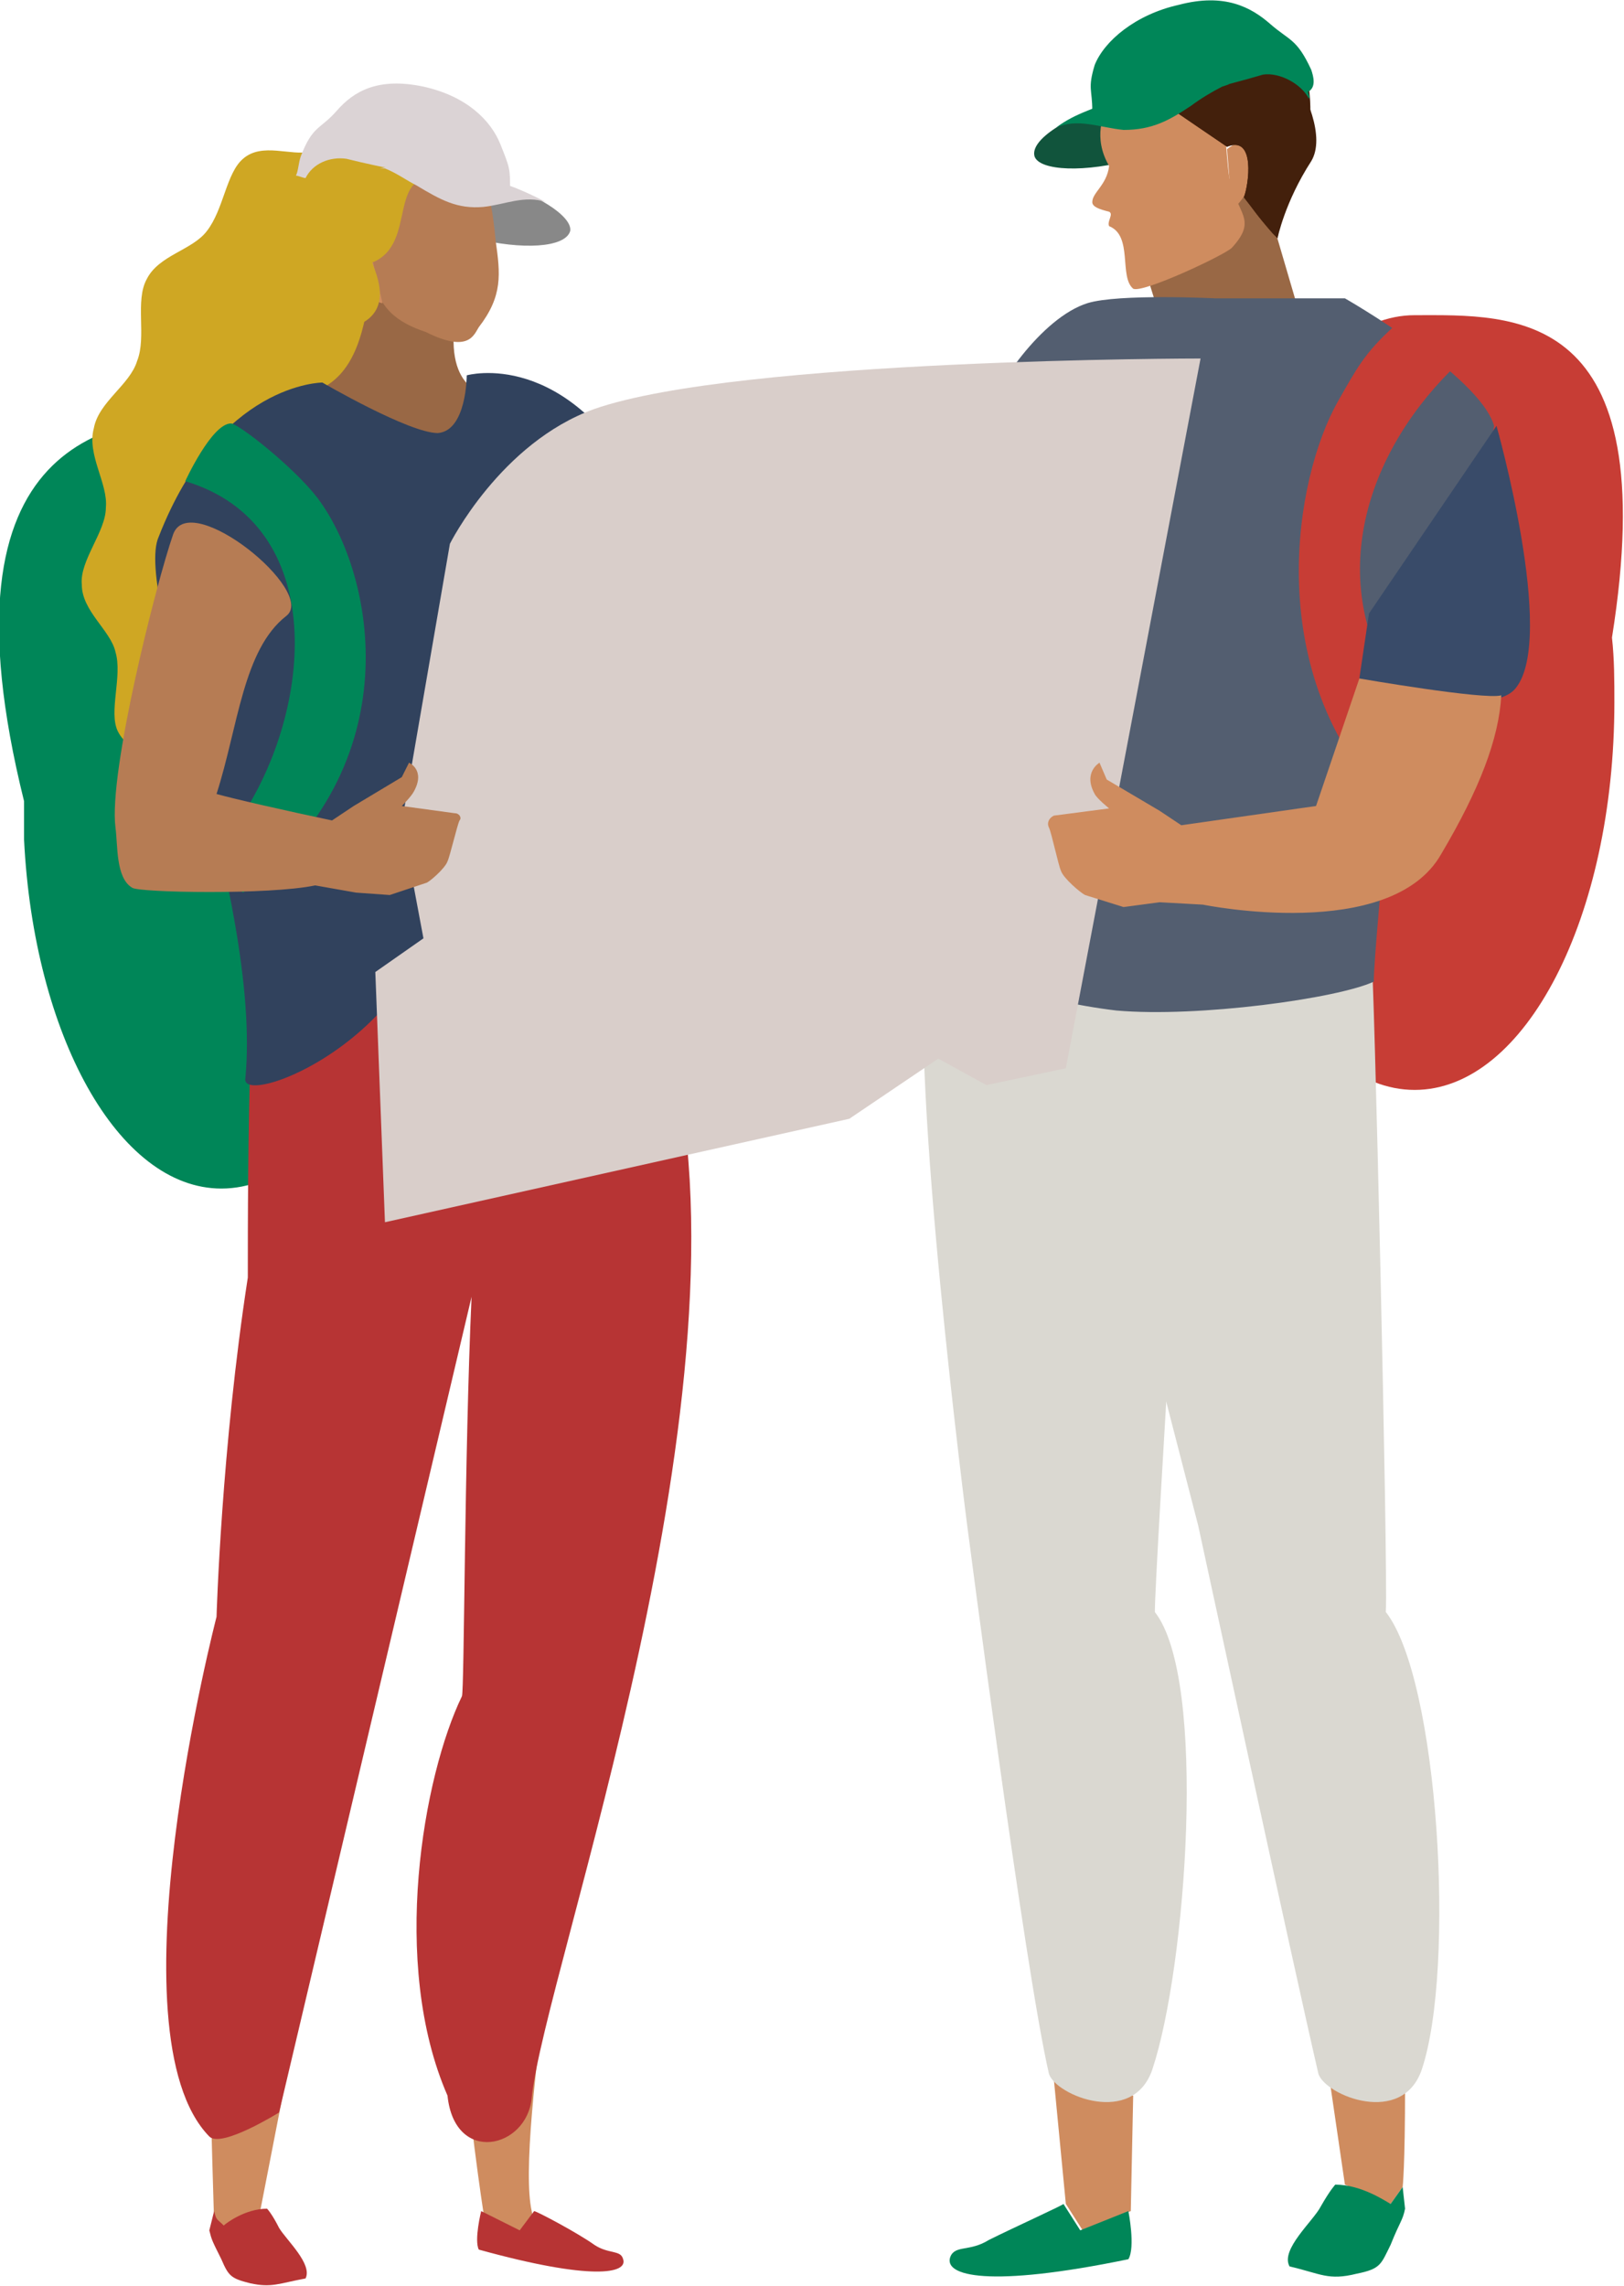 <?xml version="1.0" encoding="utf-8"?>
<!-- Generator: Adobe Illustrator 26.0.1, SVG Export Plug-In . SVG Version: 6.00 Build 0)  -->
<svg version="1.1" id="Layer_1" xmlns="http://www.w3.org/2000/svg" xmlns:xlink="http://www.w3.org/1999/xlink" x="0px" y="0px"
	 width="67.5px" height="95px" viewBox="0 0 67.5 95" style="enable-background:new 0 0 67.5 95;" xml:space="preserve">
<style type="text/css">
	.st0{fill:#888888;}
	.st1{fill:#008658;}
	.st2{fill:#FFAA90;}
	.st3{fill:#CFA723;}
	.st4{fill:#996845;}
	.st5{fill:#B67C54;}
	.st6{fill:#CF8C5F;}
	.st7{fill:#B73434;}
	.st8{fill:#31425D;}
	.st9{fill:#DBD3D5;}
	.st10{fill:#C73D35;}
	.st11{fill:#11543C;}
	.st12{fill:#43200C;}
	.st13{fill:#DAD8D1;}
	.st14{fill:#535E70;}
	.st15{fill:#394B69;}
	.st16{fill:#D9CECA;}
</style>
<g>
	<g>
		<path class="st0" d="M23.7,9.6c-0.2,0.7-2,0.8-4,0.3c-2.1-0.5-3.6-1.4-3.4-2.1s2-0.8,4-0.3S23.8,9,23.7,9.6z"/>
		<path class="st1" d="M1,33.3c0,0.5,0,1,0,1.6C1.4,43,4.9,49.4,9.2,49.4c4.6,0,8.3-7.2,8.3-16.1s-3.7-16.1-8.3-16.1
			C4.7,17.3-2.8,18,1,33.3z"/>
		<g>
			<path class="st2" d="M24.1,19.2c3.9-0.1,7,11.3,7.2,13.6c0.2,2.5-2.5,5.1-5.1,6.7c-0.7,0.4-2.1-2.2-1.6-2.2
				c0.3,0,2.8-4.1,3.7-5.1c-1.4-1.8-3-3.9-3.9-6L24.1,19.2z"/>
			<g>
				<path class="st3" d="M18,20.8c-0.2,0.9-1.4,1.5-1.6,2.3c-0.3,0.9,0.4,2,0.1,2.8c-0.3,0.9-1.6,1.3-2,2c-0.4,0.9,0,2.2-0.5,2.9
					c-0.6,0.8-1.9,0.7-2.5,1.2c-0.8,0.6-1.3,1.9-2.1,1.9c-0.9,0-1.4-1.4-2.1-2c-0.6-0.6-1.9-0.5-2.4-1.5c-0.4-0.8,0.2-2.3-0.1-3.3
					c-0.2-0.9-1.4-1.7-1.4-2.8c-0.1-1,1-2.2,1-3.2c0.1-1-0.8-2.2-0.5-3.3C4.1,16.7,5.4,16,5.7,15c0.4-1-0.1-2.5,0.4-3.4
					c0.5-1,1.9-1.2,2.5-2c0.7-0.9,0.8-2.4,1.5-3c0.8-0.7,2-0.1,2.8-0.3c0.9-0.3,2-1.3,2.7-1c0.8,0.4,0.7,1.8,1.1,2.6
					c0.4,0.7,1.6,1.2,1.8,2.1c0.2,0.8-0.8,1.9-0.7,2.8c0,0.9,1,1.7,0.9,2.7c-0.1,0.8-1.2,1.6-1.3,2.5C17.4,18.9,18.2,20,18,20.8z"/>
			</g>
			<g>
				<path class="st4" d="M19,12.8c-0.7,3.5,1.3,3.6,1.3,3.6c0,4.6-8.1,1.6-8.2,0.1c1.9-0.2,2.7-1.4,3.1-3.4
					c-0.5-0.9-0.7-1.6-0.4-3.1L19,12.8z"/>
			</g>
			<g>
				<g>
					<g>
						<path class="st5" d="M15.5,11.4c-0.2-1.1-0.6-2.8-0.3-3.6c0.3-0.9,1.3-1.2,2.1-1.4c0.8-0.2,1.8-0.3,2.4,0.4
							c0.6,0.6,0.8,2.1,0.9,3.2c0.2,1.4,0.3,2.3-0.7,3.6c-0.2,0.3-0.4,1.1-2.2,0.2C16.5,13.4,15.7,12.8,15.5,11.4z"/>
						<path class="st6" d="M15.5,10.9c-1.1-0.6-0.5,1-0.2,1.3c0.1,0.1,0.4,0.4,0.6,0.4L15.5,10.9z"/>
					</g>
					<g>
						<path class="st3" d="M15.5,10.9c-0.2-0.1,1,1.7-0.4,2.5c-1.4-0.9-1.7-1.6-1.9-2.1c-0.8-2,0-4.3,0-4.3s0.5-1.2,2.5-1.6
							c0.9-0.2,2.7-0.1,3.5,0.5c0.7,0.5,1.3,1.5,0.9,1.8c-0.2-0.3-1.4-0.7-1.7-0.3C16,7,17.4,10.1,15.5,10.9z"/>
					</g>
				</g>
			</g>
			<g>
				<path class="st6" d="M20.1,92c0,0,0.9,0.7,1.5,0.8c0.5,0.1,0.6-0.4,0.5-0.9c-0.7-3.1,1.9-17.3,2.5-22c0.1-0.4-4.6-0.4-4.7,0
					C17.4,74.8,20.1,92,20.1,92z"/>
				<path class="st6" d="M14.3,74l-3.7,19l-1.7-0.6c0,0-0.5-16-0.3-19.8C8.8,70.3,14.3,74,14.3,74z"/>
				<g>
					<g>
						<path class="st7" d="M24.7,93.3c0.6,0.4,1.1,0.2,1.2,0.6c0.2,0.6-1.3,0.9-6-0.4c-0.2-0.4,0.1-1.6,0.1-1.6l1.6,0.8l0.6-0.8
							C22.3,91.9,24,92.8,24.7,93.3z"/>
					</g>
				</g>
				<path class="st7" d="M8.7,92.7c0.1,0.4,0.1,0.4,0.5,1.2c0.3,0.7,0.4,0.8,1.2,1c0.9,0.2,1.2,0,2.3-0.2c0.3-0.6-0.8-1.6-1.1-2.1
					c-0.3-0.6-0.5-0.8-0.5-0.8c-0.9,0-1.7,0.6-1.8,0.7C9,92.2,9,92.3,8.9,91.9L8.7,92.7z"/>
				<path class="st7" d="M27.8,43.3c-0.5-3.1-1.4-6.3-2.9-8.9c-2.9-1.9-13.3,0-13.6,0.7c-1,2.6-1,13.6-1,18C9.2,60.2,9,67.2,9,67.2
					S4.5,84.5,8.7,88.8c0.5,0.5,2.9-1,2.9-1l8-33.9c-0.3,6.6-0.3,16.4-0.4,16.6c-1.6,3.3-3,11.1-0.6,16.6c0.3,2.9,3.3,2.2,3.5,0.1
					C22.6,82,31.6,57.5,27.8,43.3z"/>
			</g>
			<g>
				<g>
					<path class="st8" d="M6.6,22.3c2.5-6.4,6.8-6.4,6.8-6.4S17,18,18.2,18c1.2-0.1,1.2-2.4,1.2-2.4s4.2-1.2,7.4,4.9
						C26.1,22.4,28,39,27.6,41.8c-1.1,0.8-0.8-9.2-9.4-6.2c0.5,7.2-8.3,10.6-8,9.2C10.9,37.3,5.5,24.7,6.6,22.3z"/>
				</g>
			</g>
			<path class="st1" d="M7.7,20c6,1.8,5.3,9.5,2.3,14c-0.6,1-0.3,2.8,0.1,3.1c7-5.3,5.5-13.2,3.1-16.4c-1-1.3-3.3-3.1-3.6-3.1
				C8.8,17.6,7.7,20,7.7,20z"/>
		</g>
		<g>
			<g>
				<path class="st9" d="M17.6,3.6c-1.9-0.4-2.9,0.2-3.6,1s-1,0.6-1.5,1.9c-0.1,0.3-0.1,0.6-0.2,0.8c0.1,0,0.3,0.1,0.4,0.1
					c0.3-0.6,1-0.9,1.7-0.8C16,7,17.7,7.3,19.3,7.5c0.8,0.3,1.9,0.7,1.9,0.4c0-0.9,0-0.9-0.4-1.9C20.4,5,19.4,4,17.6,3.6z"/>
				<path class="st9" d="M15.8,7c1.8-0.4,4,0.2,5.6,0.8c0.5,0.2,0.9,0.4,1.3,0.6c-0.9-0.3-1.7,0.1-2.6,0.2c-1.1,0.1-1.8-0.3-2.8-0.9
					C16.9,7.5,16.5,7.2,16,7L15.8,7z"/>
			</g>
		</g>
	</g>
	<g>
		<path class="st10" d="M50.5,29.2c0,8.9,3.7,16.1,8.3,16.1c4.6,0,8.3-7.2,8.3-16.1c0-0.9,0-1.8-0.1-2.7c2.2-13.8-4.1-13.4-8.2-13.4
			C54.3,13.1,50.5,20.3,50.5,29.2z"/>
		<path class="st11" d="M43,6.5c0.2,0.6,2.1,0.7,4.2,0.1C49.3,6,50.9,5,50.7,4.3c-0.2-0.6-2.1-0.7-4.2-0.1C44.4,4.8,42.8,5.8,43,6.5
			z"/>
		<g>
			<path class="st4" d="M54,13c0,0-2.7,1.9-3.9,2c-1.1,0.1-1.6-0.9-1.6-0.9L47,9.3l5.3-2.1L54,13z"/>
			<g>
				<path class="st6" d="M51.1,7.4c-0.2-1.2-0.1-3.1-0.7-3.8c-0.7-0.9-1.8-0.9-2.8-0.8S46.3,3.4,46,4.5c-0.1,0.2-0.6,1.2,0.1,2.4
					C46,7.7,45.4,8,45.4,8.4c0,0.2,0.3,0.3,0.7,0.4c0.2,0.1-0.1,0.4,0,0.6c1,0.4,0.4,2.1,1,2.6c0.4,0.2,3.8-1.4,4.1-1.7
					C52.3,9.1,51.4,8.9,51.1,7.4z"/>
			</g>
			<path class="st6" d="M51,6.2c1.1-0.9,1,1.3,0.8,1.8c-0.1,0.2-0.4,0.6-0.6,0.7L51,6.2z"/>
			<g>
				<path class="st12" d="M52.5,1.1c2.3,0.5,2.2,4.1,1.6,5.8c-0.8,1.2-1,3-1,3l-0.2-0.2c-0.7-0.8-0.8-1-1.2-1.5
					c0.2-0.5,0.5-2.6-0.7-2.1c-0.3-0.2-2.2-1.5-2.2-1.5s1.9,0.4,0.2-1c-1-0.1-2.2,0.6-2.9,0.6c-0.9,0.1-0.7-1.5-0.1-2
					c0.9-0.6,0.9-0.6,2.4-1.2C49.5,0.7,51.7-0.5,52.5,1.1z"/>
				<path class="st12" d="M53.6,2.8c0.7,1.1,1.5,2.9,0.9,3.9c-1.1,1.7-1.4,3.2-1.4,3.2l-0.2-0.2c-0.7-0.8-0.8-1-1.2-1.5
					c0.2-0.5,0.5-2.6-0.7-2.1c-0.3-0.2-2.2-1.5-2.2-1.5s0.4-0.5,0.2-1C50,3,52.6,2,53.6,2.8z"/>
			</g>
		</g>
		<g>
			<g>
				<path class="st6" d="M55.3,86.7l0.6,4.1l1.9,0.8l0.5-0.7c0,0,0.1-0.8,0.1-4.2C58.3,82.8,55.3,86.7,55.3,86.7z"/>
				<path class="st1" d="M58.4,91.8c-0.1,0.5-0.2,0.5-0.6,1.5c-0.4,0.8-0.4,1-1.4,1.2c-1.2,0.3-1.5,0-2.8-0.3
					c-0.4-0.7,1-1.9,1.3-2.5c0.4-0.7,0.6-0.9,0.6-0.9c1.1,0,2.1,0.7,2.3,0.8l0.5-0.7L58.4,91.8z"/>
			</g>
			<g>
				<polygon class="st6" points="43.8,86.4 44.3,91.6 45,92.7 47,91.9 47.1,87.1 				"/>
				<g>
					<g>
						<path class="st1" d="M41.1,93.1c-0.8,0.5-1.4,0.2-1.6,0.7c-0.3,0.8,1.6,1.3,7.4,0.1c0.3-0.5,0-2,0-2l-2,0.8l-0.7-1.1
							C44.3,91.6,42.1,92.6,41.1,93.1z"/>
					</g>
				</g>
			</g>
			<path class="st13" d="M57.6,67c2.2,2.8,2.9,14.8,1.5,19c-0.8,2.4-4,1.1-4.3,0.2c-1-4.3-5-22.8-5-22.8l-4-15.5l-0.2-7.7L57,39.7
				C57.1,39.7,57.7,65.3,57.6,67z"/>
			<path class="st13" d="M48,67c2.2,2.8,1.3,14.8-0.1,19c-0.8,2.4-4,1.1-4.3,0.2c-1-4.3-3.4-22.8-3.4-22.8s-2.4-18.6-1.7-23.8
				c0.2-1.5,11,2.1,11,2.1S48,65.3,48,67z"/>
		</g>
		<path class="st14" d="M58.5,25.5c0,0,3.5-6.6,3.6-7.8c-0.6-2.1-6.2-5.3-6.2-5.3h-5.4c0,0-4-0.2-5.3,0.2c-1.9,0.6-3.9,3.5-4.4,5.1
			c-0.4,1.1-0.6,5.9-0.6,5.9s-1.4,14.2-1.7,15.9c1.3,0.9,4.5,2.1,7.9,2.5c3.4,0.3,9.2-0.5,10.7-1.2C57.1,39.2,58.5,25.5,58.5,25.5z"
			/>
		<path class="st10" d="M59,14.1c0.4,0.3,1.3,1.3,1.3,1.3c-3.7,3.7-5.2,9-2.1,13.5c0.6,1-0.4,3.8-0.8,4.2
			c-4.9-5.4-3.6-13.2-1.8-16.4c0.8-1.4,1.1-2,2.3-3.1C57.9,13.6,58.8,13.9,59,14.1z"/>
		<path class="st15" d="M56.9,25.5l-0.4,2.7c0,0,5.4,1.8,6.5,0.4c1.7-2.1-0.8-10.9-0.8-10.9L56.9,25.5z"/>
		<g>
			<g>
				<path class="st1" d="M49,0.2c1.9-0.5,3,0.1,3.8,0.8c0.8,0.7,1.1,0.6,1.7,1.9c0.1,0.3,0.2,0.7-0.1,0.9c-0.1,0,0.1,0.2,0,0.3
					c-0.3-0.6-1.2-1.1-1.9-1c-1.7,0.5-3.4,0.9-5.2,1.2c-0.7,0.1-1.9,0.5-1.9,0.3c0-0.9-0.2-0.9,0.1-1.9C45.9,1.7,47.2,0.6,49,0.2z"
					/>
				<path class="st1" d="M51.1,3.5c-1.9-0.3-4.2,0.4-5.9,1.1c-0.5,0.2-0.9,0.4-1.3,0.7c0.9-0.4,1.8,0,2.8,0.1c1.2,0,1.9-0.4,2.8-1
					c0.4-0.3,0.9-0.6,1.3-0.8L51.1,3.5z"/>
			</g>
		</g>
	</g>
	<path class="st16" d="M44.3,44.4L41,45.1L39,44l-3.7,2.5L16,50.8l-0.4-10.4l2-1.4l-0.9-4.8l2-11.6c0,0,2.1-4.2,6-5.6
		c6-2.1,25.2-2.1,25.2-2.1L44.3,44.4z"/>
	<path class="st5" d="M18.9,33.8l-2.2-0.3c0,0,0.4-0.4,0.5-0.6c0.5-0.9-0.2-1.2-0.2-1.2l-0.3,0.6l-2,1.2l-0.9,0.6
		C11.9,33.7,9.7,33.2,9,33c0.9-2.8,1.1-6,2.9-7.4c1.3-1-4-5.3-4.7-3.4c-0.7,2-2.7,9.9-2.4,12.2c0.1,0.7,0,2.1,0.7,2.5
		c0.3,0.2,5.7,0.3,7.6-0.1l1.7,0.3l1.4,0.1l1.5-0.5l0,0c0.1,0,0.8-0.6,0.9-0.9c0.1-0.2,0.4-1.5,0.5-1.7C19.2,34,19.1,33.8,18.9,33.8
		z"/>
	<path class="st6" d="M56.5,28.2l-1.8,5.3l-5.6,0.8l-0.9-0.6L46,32.4l-0.3-0.7c0,0-0.7,0.4-0.2,1.3c0.1,0.2,0.6,0.6,0.6,0.6
		l-2.3,0.3c-0.2,0.1-0.3,0.3-0.2,0.5s0.4,1.6,0.5,1.8c0.1,0.3,0.8,0.9,1,1l0,0l1.6,0.5l1.5-0.2l1.8,0.1c0,0,7.8,1.6,9.9-2.1
		c1.6-2.7,2.4-4.8,2.5-6.6C61.7,29.1,56.5,28.2,56.5,28.2z"/>
</g>
</svg>
